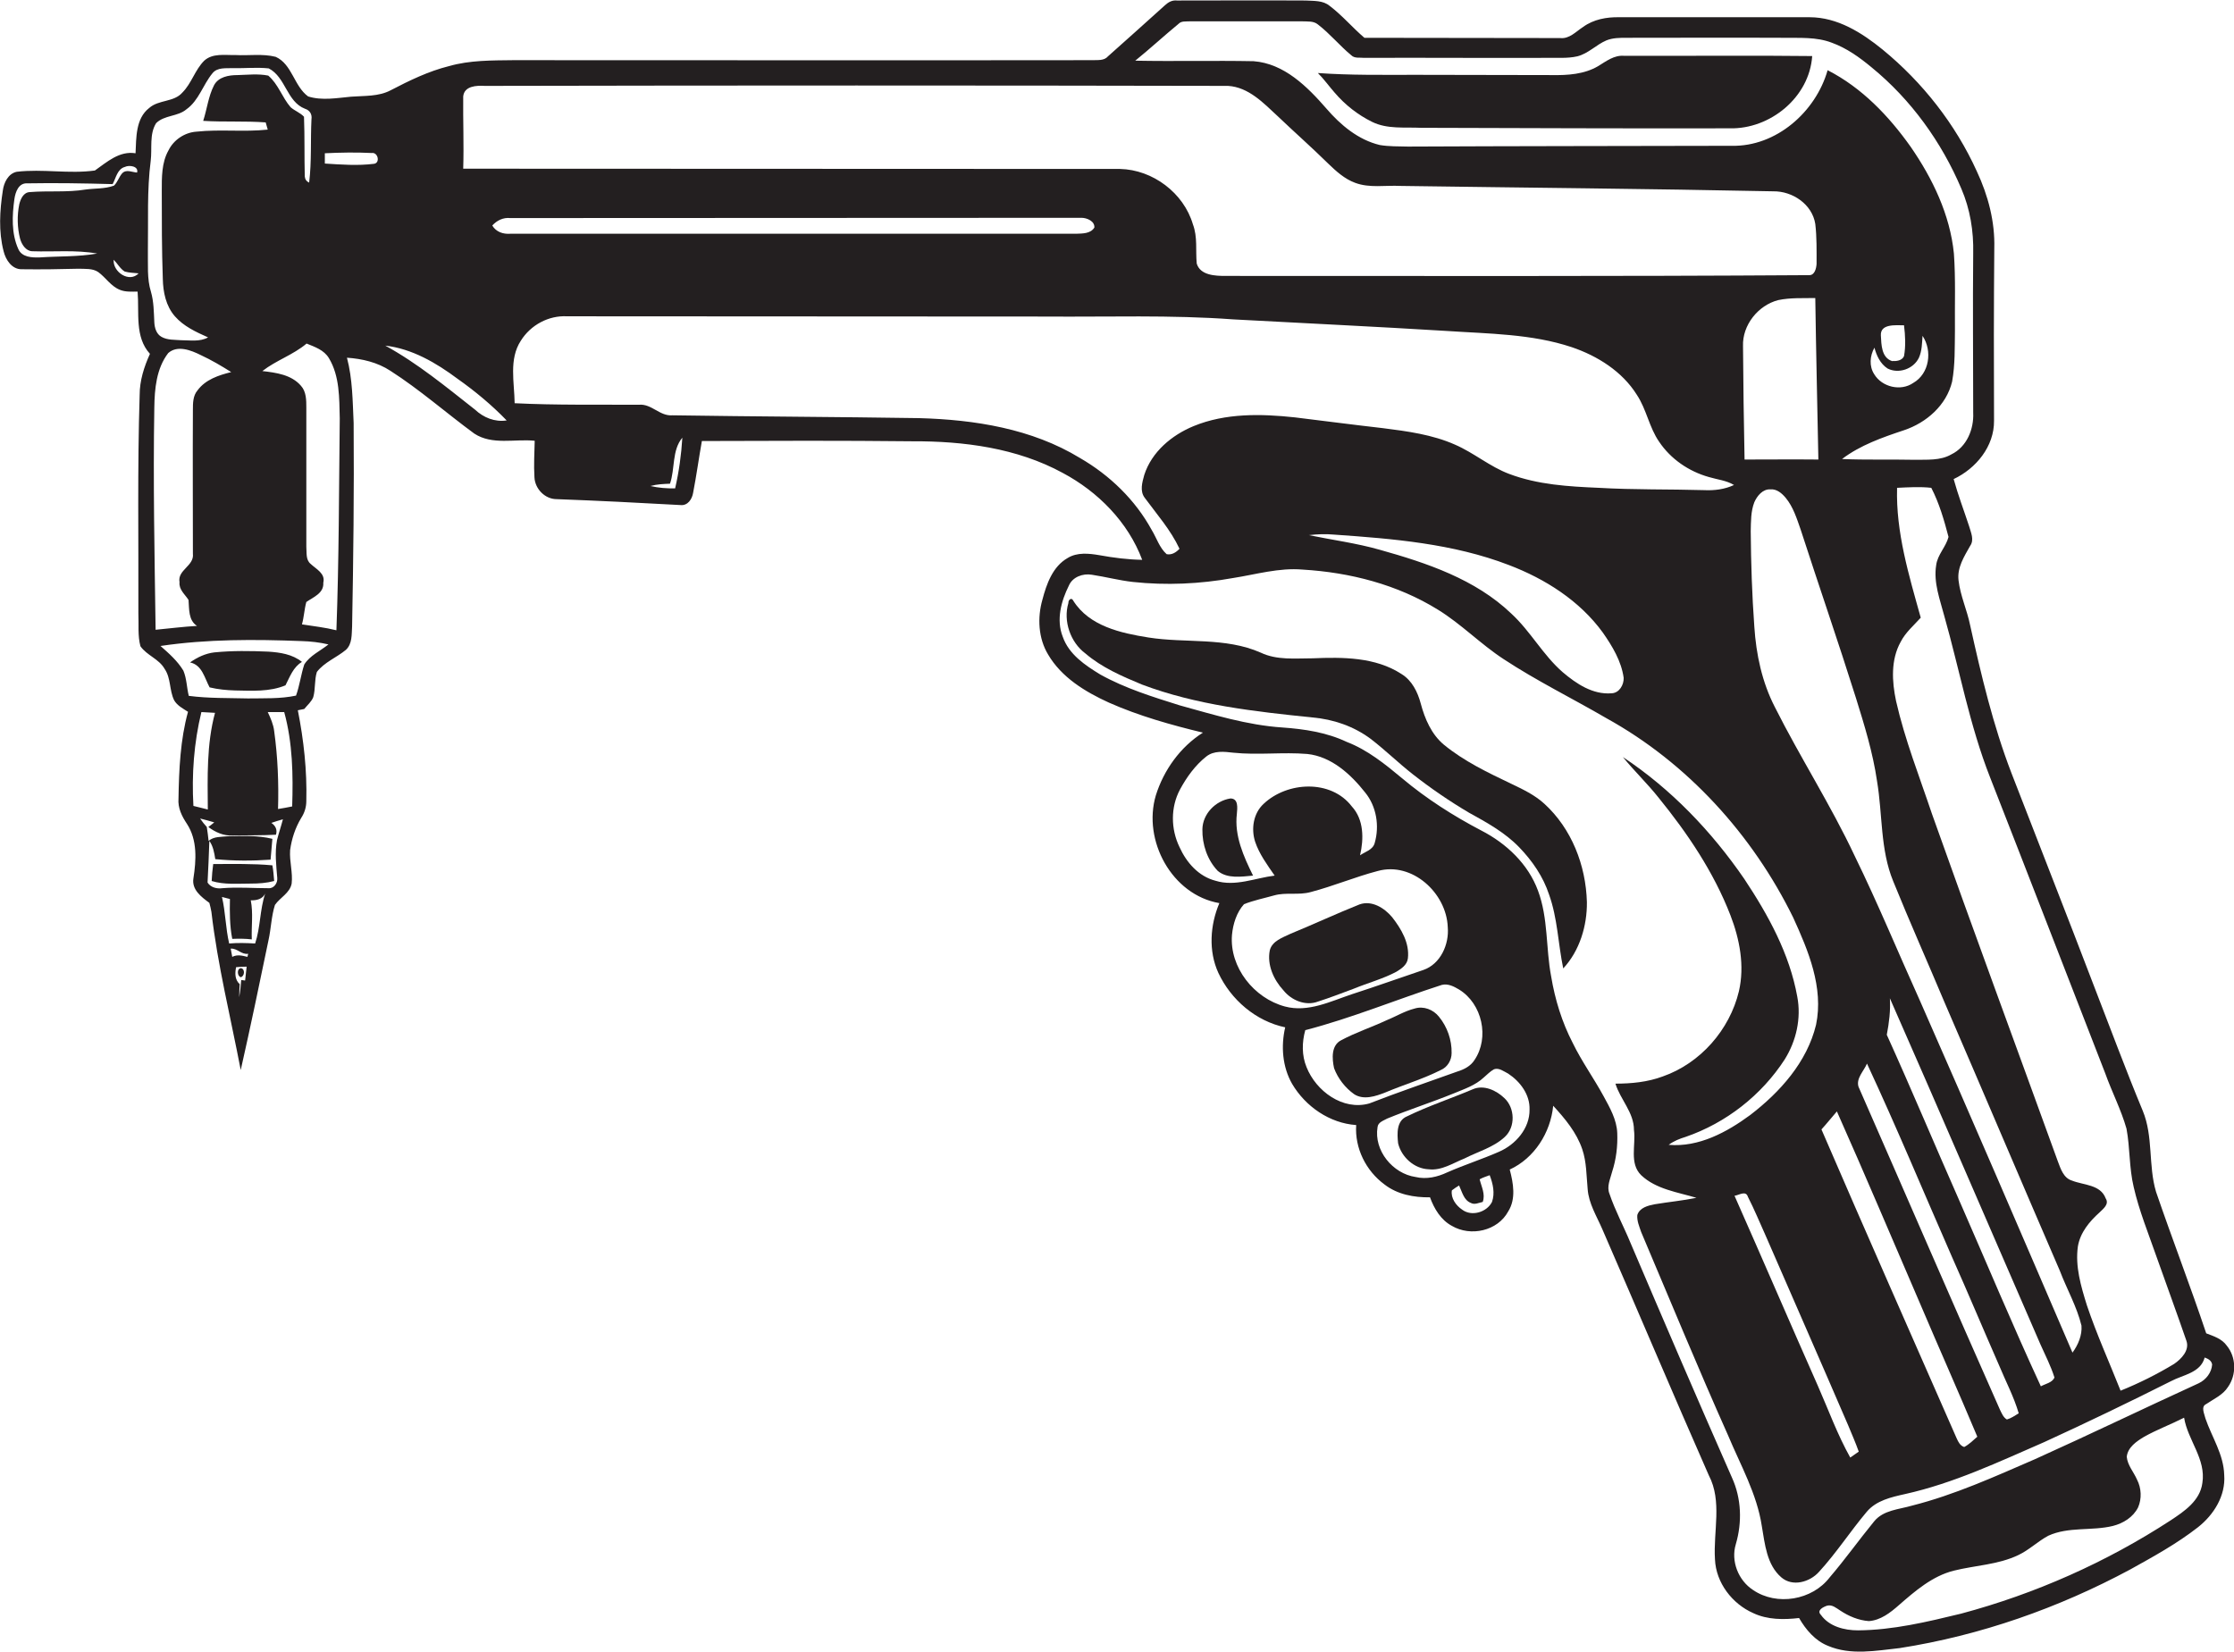 <?xml version="1.0" encoding="utf-8"?>
<!-- Generator: Adobe Illustrator 19.2.0, SVG Export Plug-In . SVG Version: 6.00 Build 0)  -->
<svg version="1.1" id="Layer_1" xmlns="http://www.w3.org/2000/svg" xmlns:xlink="http://www.w3.org/1999/xlink" x="0px" y="0px"
	 viewBox="0 0 868.6 642.3" style="enable-background:new 0 0 868.6 642.3;" xml:space="preserve">
<style type="text/css">
	.st0{fill:#231F20;}
</style>
<g>
	<path class="st0" d="M857.8,546c2.9-2,6.5-3.5,8.5-6.7c3.3-4.7,3.2-11.5-0.5-16c-1.9-2.7-5.1-3.7-8-4.8
		c-6.2-18.5-13.2-36.6-19.5-55c-3.1-10.3-1-21.5-5.2-31.6c-6.6-15.9-12.6-32.1-18.8-48.1c-10.6-27.8-21.5-55.4-32.2-83.1
		c-7.2-18.7-11.8-38.2-16.1-57.6c-1.2-5.9-3.8-11.4-4.5-17.4c-0.6-5,2.2-9.3,4.5-13.4c1.7-2.4,0.3-5.2-0.4-7.7
		c-2-6.1-4.3-12.1-6-18.3c8.7-4.1,15.8-12.7,15.7-22.7c-0.1-22.3-0.1-44.7,0.1-67c0.3-10.4-2.4-20.6-6.8-30
		C760.3,48.3,747.5,32,732,19.3c-8.1-6.6-17.6-12.6-28.4-12.6c-24.7,0-49.4,0-74,0c-4.9-0.1-10,0.8-14.1,3.8
		c-2.8,1.8-5.3,4.7-8.9,4.3c-25.4-0.1-50.7,0-76.1-0.1c-4.7-4-8.6-8.7-13.5-12.4c-2.6-2.2-6.2-1.9-9.4-2.1c-16.7-0.1-33.3,0-50,0
		C455.8,0,454.3,0.8,453,2c-7.4,6.7-14.8,13.3-22.2,19.9c-1.5,1.8-4.1,1.4-6.2,1.5c-75,0.1-150,0-225.1,0c-8.3,0.1-16.8,0-24.9,2.3
		c-8,2-15.4,5.6-22.7,9.4c-4.7,2.5-10.2,2.1-15.4,2.5c-5.5,0.5-11.3,1.6-16.7-0.1c-5.5-4-6.2-12.5-12.6-15.4
		c-5.1-1.3-10.5-0.4-15.7-0.7c-4.1,0.1-8.8-0.8-12.1,2.2c-3.6,3.6-4.9,8.8-8.5,12.4c-3.3,3.8-9.2,2.7-12.9,6
		c-5.3,4.1-5,11.6-5.3,17.6c-6.3-1-11.1,3.4-15.8,6.7c-10,1.4-20.3-0.7-30.4,0.5c-3.3,0.7-5,4.2-5.4,7.3C-0.1,81.9-0.6,90,1.4,97.7
		c0.8,3.3,3.2,7.1,7.1,7c7.3,0.1,14.7,0,22-0.2c2.6,0.1,5.5-0.2,7.7,1.3c2.9,2.1,4.9,5.5,8.4,6.9c2.2,0.9,4.6,0.7,6.9,0.7
		c0.7,8.2-1.2,17.6,4.8,24.2c-2.3,5.1-4,10.4-4,16c-0.9,28.3-0.4,56.6-0.5,84.9c0.2,4.3-0.3,8.7,0.8,12.8c2.5,3.6,7.2,4.9,9.4,8.8
		c2.5,3.6,1.8,8.3,3.7,12.2c1.2,2.1,3.4,3.2,5.4,4.5c-3,10.9-3.5,22.4-3.7,33.7c-0.3,3.7,1.3,6.9,3.3,9.9c4.1,6.3,3.6,14.1,2.5,21.2
		c-0.7,4.4,3.1,7.2,6.2,9.5c0.3,1.1,0.6,2.3,0.8,3.5c2.4,20.7,7.5,41.1,11.4,61.5c3.8-16.8,7.3-33.6,10.8-50.5
		c1-4.5,1.1-9.3,2.5-13.7c2-2.9,5.8-4.6,6.5-8.3c0.5-4.3-0.9-8.6-0.6-13c0.6-4.4,2-8.7,4.3-12.5c1.3-2,2-4.2,2-6.6
		c0.3-11.9-1-23.7-3.3-35.3c0.6-0.1,1.9-0.4,2.5-0.5c1.2-1.5,2.8-2.8,3.5-4.6c0.9-3.2,0.4-6.6,1.4-9.8c2.9-3.8,7.7-5.6,11.3-8.6
		c2.5-2.3,2.2-6,2.4-9.1c0.5-26.4,0.8-52.7,0.6-79.1c-0.4-8.5-0.4-17.1-2.6-25.4c5.9,0.4,11.9,1.8,16.9,5.1
		c11.4,7.3,21.7,16.4,32.6,24.4c7,4.6,15.7,2,23.5,2.8c-0.1,4.7-0.4,9.4-0.1,14.2c0.2,4.5,4.1,8.5,8.6,8.5
		c16.1,0.6,32.1,1.4,48.2,2.3c2.8,0.3,4.5-2.3,4.9-4.8c1.3-6.7,2.2-13.4,3.4-20.1c27.2-0.1,54.5-0.2,81.7,0.1
		c20.1-0.1,40.8,2.6,58.6,12.3c13.7,7.3,25.4,19.1,30.9,33.8c-5.6-0.1-11.1-0.8-16.6-1.8c-4.1-0.7-8.7-1.2-12.4,1.1
		c-5.8,3.3-8.2,10.1-9.8,16.2c-2,7-1.6,15,2.2,21.3c5.2,8.9,14.4,14.5,23.6,18.7c11.7,5.2,24.2,8.7,36.6,11.7
		c-8.8,5.6-15.2,14.5-18.3,24.4c-5.2,17.5,6.2,38.7,24.7,41.9c-3.6,8.5-4.3,18.6-0.4,27.1c4.9,10.5,14.6,18.8,26,21.2
		c-1.7,7.3-1.1,15.4,2.7,22c5.2,8.8,14.6,15.3,24.9,16c-0.6,9,3.8,17.8,11,23.1c5,3.9,11.5,5.1,17.7,5c1.6,4.4,4.2,8.8,8.5,11.1
		c7.3,4.3,17.8,2,21.9-5.6c3.1-4.9,2-11,0.6-16.3c9.6-4.4,15.9-14.4,16.9-24.8c4.6,5,9.1,10.4,11.3,16.9c1.7,5,1.6,10.3,2.1,15.5
		c0.4,5.6,3.5,10.5,5.7,15.6c13.9,31.9,27.4,63.9,41.4,95.7c5.3,10.1,1.7,21.8,2.4,32.7c0.4,9.1,6.7,17.3,14.9,20.9
		c5.5,2.6,11.8,2.6,17.8,1.9c2.6,4.5,6.2,8.8,11.2,10.8c8.9,3.8,18.7,1.9,27.9,0.9c31.4-4.9,61.8-15.6,89.7-30.6
		c9-5,18.1-10,26.3-16.4c6.1-4.8,10.8-12.2,10.2-20.3c-0.2-8-4.8-14.7-7.3-22C857.1,549.8,855.6,547,857.8,546z M33.3,73.7
		c-7.2,1.2-14.5,0.4-21.7,1c-2.5,0.1-3.6,2.7-4.1,4.7c-0.9,4.4-0.8,9.1,0.3,13.4c0.6,2.2,2.2,4.8,4.7,4.9c8.4,0.3,16.9-0.6,25.3,0.9
		c-7.4,1.3-14.9,1-22.3,1.5c-3,0.1-7,0-8.4-3.3c-2.7-6-2.4-13-1.5-19.4c0.4-2.7,1.6-6.3,5-6.1c11.1-0.2,22.1,0,33.2,0.3
		c1.3-2.4,1.8-5.9,4.8-6.7c1.6-0.8,5.4-0.3,4.7,2.2c-1.9-0.1-4.2-1.4-5.8,0.3c-1.3,1.5-1.8,3.5-3.2,4.8
		C40.7,73.5,36.9,73.2,33.3,73.7z M44.2,101c1.5,1.5,2.5,3.5,4.3,4.6c1.8,0.5,3.6,0.5,5.4,0.7C50.3,110.1,43.8,105.8,44.2,101z
		 M773.8,302.4c15,38.3,29.8,76.6,44.7,114.9c2.6,7.3,6.2,14.2,8.3,21.6c1.4,7.5,1,15.2,2.8,22.7c2.1,9.2,5.7,18,8.8,26.9
		c3.9,11,7.9,21.9,11.7,32.9c1.3,3.7-2,7.1-4.8,9c-6.6,4-13.6,7.5-20.8,10.4c-4.4-11.1-9.3-21.9-13.1-33.2
		c-2.3-7.4-4.6-15.1-3.5-22.9c0.9-5.4,4.5-9.7,8.4-13.2c1.4-1.4,3.9-3.2,2.4-5.5c-2-5.4-8.6-5.1-13.1-6.9c-3.3-1-4.4-4.6-5.5-7.5
		c-16.3-45-32.9-89.9-48.9-135c-4.9-14.6-10.6-29-14-44c-1.6-7.6-2.1-16,1.8-23c1.9-3.7,5.1-6.4,7.8-9.4
		c-4.6-16.5-9.7-33.2-9.2-50.5c4.4-0.2,8.9-0.5,13.3,0c3.1,6,5,12.6,6.7,19.1c-1,3.9-4.3,6.9-4.8,11c-1.1,6.8,1.5,13.4,3.2,19.9
		C761.9,260.5,765.8,282.1,773.8,302.4z M708.2,439.2c2.1-2.3,4-4.7,6-7c11,24.7,21.5,49.6,32.2,74.4c7.4,17.4,15.1,34.7,22.4,52.1
		c-1.6,1.4-3.2,3-5.1,4c-1.6-0.5-2.3-2-2.9-3.3C743.2,519.3,725.5,479.3,708.2,439.2z M722.7,564.5c-1.1,0.8-2.2,1.5-3.3,2.3
		c-5-8.9-8.5-18.6-12.6-27.9c-10.9-24.6-21.5-49.3-32.4-73.9c1.7-0.2,4.4-2.2,5.2,0.4c2.5,4.9,4.6,10,6.9,15.1
		c10.7,24.6,21.5,49.2,32.1,73.8C720,557.7,721.5,561.1,722.7,564.5z M722.6,422.6c-1-3.3,2.1-6.1,3.3-9
		c11.6,24.9,22.1,50.2,33.1,75.3c6.2,13.9,12.1,28,18.2,41.9c2.6,6.3,5.8,12.3,7.7,18.8c-1.5,0.9-2.9,1.9-4.6,2.4
		c-1.4-0.8-2-2.4-2.7-3.8C759.1,506.5,741,464.5,722.6,422.6z M761.9,467.1c-9.5-21.5-18.6-43.3-28.3-64.7c0.9-4.7,1.5-9.4,1.2-14.2
		c19.7,44.7,39,89.7,58.5,134.5c1.9,4.3,4.1,8.5,5.5,13c-0.9,2-3.5,2.4-5.3,3.4C782.5,515.3,772.4,491.1,761.9,467.1z M746.6,389.4
		c-8.5-18.8-16.4-38-25.5-56.6c-9.3-19.8-21.2-38.3-31-57.8c-5-9.7-7.3-20.5-8-31.3c-0.9-12.4-1.3-24.7-1.4-37.1
		c0.1-3.8,0-7.7,1.4-11.3c1.1-2.5,3.3-5.2,6.3-5c2.4-0.2,4.4,1.5,5.9,3.3c2.9,3.5,4.3,8,5.8,12.3c7.1,21.9,14.6,43.6,21.5,65.5
		c3.3,10.6,6.6,21.3,8.2,32.3c2.2,13,1.2,26.6,6.3,39c6.4,15.8,13.4,31.5,20,47.2c15,34.7,29.8,69.6,44.8,104.3
		c2.7,7.1,6.6,13.9,8.4,21.3c0.3,3.7-1.3,7.5-3.5,10.5C786.2,480.4,766.6,434.8,746.6,389.4z M678.3,178.7
		c-0.3-14.7-0.5-29.4-0.6-44.1c-0.3-8.2,5.9-15.9,13.7-17.9c4.8-1,9.6-0.7,14.4-0.8c0.3,21,0.8,41.9,1.2,62.8
		C697.4,178.6,687.8,178.7,678.3,178.7z M458.2,9.3c1.1-1.2,2.8-0.9,4.3-1c14.6,0,29.3,0,43.9,0c2,0.1,4.3-0.2,6,1.2
		c4.7,3.6,8.5,8.3,13,12c1.3,1.3,3.3,0.8,5,1c23.7-0.1,47.3,0.1,70.9,0c4-0.1,8.1,0.3,12-0.6c4.3-1.1,7.3-4.5,11.3-6.2
		c2.5-1,5.2-1,7.8-1c20.3,0,40.6-0.1,61,0c6.3,0.1,12.8-0.4,18.8,1.9c5.8,2.1,10.8,5.7,15.5,9.6c15.3,12.5,27.2,29,34.9,47.2
		c3.4,7.9,4.8,16.5,4.6,25.1c-0.2,20.7,0,41.4,0,62c0.3,6.4-2.5,13.3-8.5,16.2c-4.3,2.5-9.5,2-14.4,2.1c-9.4-0.2-18.8,0.1-28.1-0.3
		c7.1-5.4,15.7-8.4,24.1-11.2c8.7-2.9,16.5-9.7,18.7-18.9c1.2-6.6,1-13.3,1.1-19.9c-0.1-10,0.3-20-0.4-29.9
		c-1.5-15.1-8.3-29.2-16.8-41.5c-8.5-12-19-23-32.3-29.8c-4.6,16.2-20,29.8-37.3,29.4c-42,0.1-84,0.1-125.9,0.3
		c-3.7-0.1-7.3,0-10.9-0.6c-8.4-2-15.3-7.8-20.8-14.2c-7.4-8.5-16.4-17.5-28.3-18.4c-15.3-0.3-30.7,0.1-46-0.2
		C447.2,18.9,452.6,13.9,458.2,9.3z M733.9,143.3c4.3,2.2,10.1,0.2,12.2-4.2c1.2-2.7,1.2-5.7,1.4-8.5c3.9,5.8,2.7,14.7-3.6,18.3
		c-4.9,3.4-12.2,1.6-15.2-3.4c-2-3.1-1.7-7.1,0.1-10.3C729.6,138.2,731,141.4,733.9,143.3z M731.3,130.5c-0.3-4.7,5.8-4,9-4
		c0.5,4,0.7,8.1,0,12c-0.8,1.8-3.1,2-4.7,1.9C731.5,139,731.5,134,731.3,130.5z M180.1,37.5c0.4-4.1,5.2-4.3,8.4-4.1
		c96.3-0.2,192.7-0.2,289,0c8,0.5,13.8,6.7,19.3,11.8c6.5,6.2,13.2,12.1,19.6,18.4c3.1,3,6.4,6,10.5,7.5c5.6,2.1,11.7,0.9,17.6,1.2
		c48.3,0.7,96.6,1.1,145,2.1c7.4-0.1,15.1,5,16.3,12.7c0.6,5.1,0.5,10.3,0.5,15.5c-0.1,1.7-0.7,4.4-2.8,4.4
		c-75.7,0.5-151.4,0.3-227,0.3c-4,0-9.8-0.2-11.2-4.8c-0.5-5.1,0.4-10.3-1.5-15.3C460.2,75,448.2,66,435.5,65.7
		c-85.1-0.1-170.3,0-255.4-0.1C180.4,56.3,180,46.9,180.1,37.5z M57.5,97.5c0.2-11.7-0.4-23.4,1.1-35c0.6-4.8-0.6-10.3,2.1-14.6
		c3.2-3.2,8.4-2.5,11.8-5.4c4.8-3.4,6.4-9.5,10.1-14c1.9-2.4,5.3-1.9,8-2c4.6,0.1,9.3-0.4,13.9,0.1c6.6,3.4,7,13,14.1,15.7
		c1.9,0.6,2.8,2.2,2.5,4.1c-0.4,8.2,0.1,16.4-0.9,24.6c-1.1-0.5-1.6-1.3-1.7-2.4c-0.2-7.7,0-15.4-0.3-23.2c-1.5-1.6-3.6-2.3-5.2-3.7
		c-3.3-3.8-4.8-9-8.7-12.3c-3.9-0.8-8-0.3-12-0.2c-3.4,0-7.4,0.7-9.1,4C81,37.5,80.5,42.4,79,47c8.1,0.5,16.2,0,24.3,0.6
		c0.3,0.9,0.5,1.9,0.8,2.8c-9.2,1-18.5-0.2-27.7,0.8c-4.6,0.3-8.9,3.2-10.9,7.3c-2.7,4.8-2.6,10.5-2.6,15.9c0,11.3,0,22.7,0.4,34
		c0.1,5.2,1.2,10.6,4.7,14.6c3.4,3.9,8.2,6.1,12.9,8.2c-3.2,1.8-7,1.1-10.5,1.1c-2.5-0.2-5.3,0-7.6-1.3c-2-1.1-2.7-3.5-2.8-5.7
		c-0.2-4-0.2-8-1.3-11.8C57.1,108.4,57.6,102.9,57.5,97.5z M60,158.5c0.1-7.3,0.8-15.2,5.4-21.2c3.6-3.2,8.9-1.1,12.7,0.8
		c4.1,1.9,8,4.2,11.8,6.6c-4.9,1.2-10,2.9-13.1,7.1c-1.8,2.1-1.8,5-1.8,7.6c-0.1,18.6,0,37.3,0,55.9c0.6,4.8-6.1,6.3-5.2,11.1
		c-0.3,2.9,2.1,4.7,3.5,6.9c0.3,3.6-0.1,7.9,3.3,10.1c-5.4,0.3-10.8,1-16.1,1.5C60.1,216.2,59.5,187.4,60,158.5z M75.2,313.4
		c-0.7-12.2,0.2-24.6,3.1-36.5c1.8,0.1,3.6,0.2,5.3,0.3c-3.3,12.2-2.9,25.1-2.8,37.6C79,314.3,77.1,313.9,75.2,313.4z M95.3,381.3
		l-1.5-0.2c-0.2,2.2-0.4,4.5-0.8,6.7c0-1.7,0.1-3.4,0.2-5.1c-1.9-1.7-1.9-4.2-1.4-6.6c1.3-0.1,2.7-0.2,4.1-0.2
		C95.7,377.6,95.5,379.4,95.3,381.3z M96.2,372.1c-2-0.5-4-1-5.9,0c-0.2-1.1-0.4-2.1-0.6-3.2c2.6-0.2,4.1,2.4,6.8,2
		C96.4,371.2,96.3,371.8,96.2,372.1z M99.2,366.9c-3.4-0.2-6.8-0.3-10.1,0c-1.4-6-1.4-12.2-2.8-18.1c0.8,0.2,2.3,0.6,3.1,0.8
		c-0.1,5.2-0.1,10.4,0.9,15.5c2.5-0.1,5.1-0.1,7.6,0.2c-0.2-5.1,0.6-10.2-0.4-15.2c2.3,0.1,4.6-0.5,5.6-2.6
		C101,353.8,101.3,360.6,99.2,366.9z M107.7,326.7c-0.9,4.9-0.3,9.8,0.1,14.7c0.2,1.9-1.2,4.1-3.3,4c-6,0-12.1-0.5-18.1,0
		c-2.1,0.3-4.5-0.3-5.7-2.2c0.3-5.4,0.5-10.8,0.7-16.2c1.5,2.1,1.9,4.6,2.3,7.1c7.1,0.7,14.4,0.7,21.5,0.2c0.3-2.7,0.4-5.4,0.7-8.1
		c-5.7-1.4-11.5-1.1-17.3-1c-2.6,0.3-5.4,0-7.5,1.8c-0.2-1.8-0.4-3.6-0.7-5.4c-0.9-1-1.8-2.1-2.6-3.3c1.8,0.4,3.7,1,5.5,1.5
		c-0.6,0.5-1.7,1.4-2.3,1.8c2.7,2,5.9,3.5,9.4,3.3c5.6-0.1,11.2,0,16.9-0.3c0.6-2-0.2-3.5-1.8-4.6c1.5-0.5,3-1,4.5-1.4
		C109.3,321.3,108.4,323.9,107.7,326.7z M113.6,313.6c-1.8,0.4-3.7,0.7-5.5,1c0.3-10.1-0.1-20.2-1.5-30.3c-0.3-2.6-1.4-5.1-2.5-7.4
		c2.1,0,4.2,0,6.4,0C113.8,288.9,114,301.4,113.6,313.6z M118.3,258.4c-1.3,4-1.8,8.2-3.2,12.1c-6.1,1.3-12.4,1-18.7,1.1
		c-7.7-0.2-15.4,0-23-1c-0.8-3.2-0.8-6.7-2.1-9.8c-2.3-3.8-5.6-6.7-8.9-9.6c18.2-2.7,36.6-2.6,54.9-1.9c3.5,0.1,7,0.5,10.4,1.3
		C124.6,253.1,120.5,254.9,118.3,258.4z M130.8,245.1c-4.4-1.1-8.9-1.6-13.4-2.3c0.8-2.8,0.9-5.8,1.7-8.7c2.7-1.9,6.9-3.4,6.6-7.5
		c0.9-3.6-2.8-5.3-4.9-7.3c-2-1.6-1.5-4.4-1.7-6.7c0-18,0-36,0-54.1c0-2.9,0-6.2-2.1-8.5c-3.7-4.3-9.7-5.1-15-5.7
		c5.4-4.2,12-6.3,17.2-10.7c3.2,1.3,6.8,2.5,8.7,5.7c4.2,7,4,15.5,4.2,23.4C131.8,190.1,131.8,217.6,130.8,245.1z M145.4,63.7
		c-6.3,0.8-12.8,0.3-19.1-0.1c0-1.3,0-2.7,0-4c6.1-0.3,12.2-0.4,18.2-0.1C147,59.1,147.9,63.4,145.4,63.7z M184.7,159.3
		c-11.2-8.8-22.3-18-34.9-24.9c10.4,1.2,19.8,6.7,28.1,12.9c6.8,4.8,13.3,10.2,19.1,16.2C192.4,164.2,188,162.4,184.7,159.3z
		 M191.4,87.7c1.8-2,4.3-3.2,7-2.9c74-0.1,148.1,0,222.1-0.1c2.1,0,5.2,1.3,5,3.8c-1.5,2.4-4.6,2.3-7.1,2.4c-73.3,0-146.7,0-220,0
		C195.6,91.1,192.9,90.2,191.4,87.7z M262.5,189.9c-3.2,0.1-6.5-0.2-9.6-0.9c2.5-0.7,5-0.8,7.6-0.9c2-5.8,0.7-13,4.8-17.9
		C264.9,176.8,264,183.4,262.5,189.9z M419.9,178.1c-18.7-11.4-40.9-14.9-62.5-15.5c-32-0.5-64-0.6-96-1.1c-4.9,0.4-8.1-4.6-13-4.1
		c-16.1-0.1-32.2,0.2-48.3-0.6c-0.1-8.1-2.3-17.1,2.4-24.3c3.8-6.1,10.8-9.9,18-9.5c62,0,124,0.1,186,0.1c24.3,0.2,48.7-0.7,73,1.1
		c27.6,1.5,55.3,2.8,83,4.5c16.3,1.1,33,1.1,48.6,6.3c10,3.4,19.6,9.4,25.3,18.5c3.8,5.7,4.8,12.7,8.7,18.3
		c4.5,6.7,11.5,11.5,19.3,13.7c3.3,1,6.8,1.3,9.8,3.1c-3.6,1.7-7.7,2.2-11.6,2c-13.7-0.4-27.4-0.1-41-0.9
		c-11.7-0.5-23.7-1.2-34.8-5.4c-7.5-2.8-13.7-8.2-21.1-11.4c-8.8-3.9-18.5-5.2-28-6.4c-11.4-1.3-22.8-2.8-34.3-4.2
		c-13.1-1.4-26.9-1.7-39.3,3.4c-8.5,3.5-16.3,10-19.2,19c-0.8,2.9-1.8,6.3,0.2,8.9c4.7,6.4,10.1,12.5,13.5,19.8
		c-1.3,1.4-3,2.5-5,2.1c-2.8-2.5-3.9-6.3-5.8-9.4C441.4,194.4,431.5,184.8,419.9,178.1z M626.6,269.6c-7.3,0.6-13.7-3.7-19-8.2
		c-7.7-6.7-12.5-15.9-20-22.8c-14-13.4-32.9-19.7-51.1-24.8c-9.1-2.6-18.4-3.8-27.6-5.7c3.3-0.4,6.6-0.5,9.9-0.2
		c22.9,1.6,46.2,3.5,67.8,11.8c14.2,5.4,27.6,13.9,36.6,26.3c3.7,5.3,7.2,11.1,8.1,17.6C631.4,266.3,629.6,269.5,626.6,269.6z
		 M472.6,342.5c-6.6-1.7-11.3-7.1-14-13.1c-3.4-7-3.5-15.5,0.2-22.4c2.6-4.8,5.9-9.4,10.2-12.8c3-2.4,7-1.9,10.5-1.5
		c9.6,1,19.2-0.3,28.8,0.5c9.4,1,16.9,7.9,22.5,15c4.4,5.4,5.6,13,3.7,19.6c-0.7,2.7-3.7,3.4-5.7,4.8c1.5-6.4,1.5-13.9-3.2-19
		c-8.1-10.6-25.1-9.7-34.3-1c-4,3.7-4.9,9.7-3.3,14.7c1.6,4.8,4.7,9,7.6,13.2C488.1,341.4,480.3,344.9,472.6,342.5z M499.6,391.4
		c-12-3.2-21.6-15.2-20.6-27.8c0.4-4.3,1.8-8.8,4.7-12c3.8-1.5,7.8-2.3,11.7-3.4c4.6-1.3,9.5,0,14.2-1.3c8.8-2.3,17.3-5.9,26.1-8.2
		c13.4-3.7,26.7,8.6,27.2,21.8c0.6,6.7-2.8,14.4-9.5,16.7c-9.2,3.1-18.4,6.4-27.7,9.4C517.3,389.4,508.6,393.8,499.6,391.4z
		 M532.4,429.1c-10.3,2.9-20.7-4.8-24.4-14.1c-1.9-4.6-1.8-9.7-0.5-14.4c18.1-4.7,35.4-11.9,53.1-17.6c2.4-0.6,4.7,0.6,6.7,1.8
		c9,5.5,11.9,18.7,6,27.4c-1.5,2.4-4.1,3.7-6.7,4.5C555.2,420.8,543.7,424.7,532.4,429.1z M580.1,467.4c-2,4-7.9,5.8-11.6,3
		c-2.4-1.6-4.5-4.5-4-7.5c0.9-0.7,1.8-1.3,2.8-1.9c1.2,2.5,1.8,5.7,4.6,6.8c1.5,0.8,3.1-0.1,4.6-0.4c1.1-3-0.5-5.9-1.2-8.8
		c1.2-0.7,2.6-1.1,3.9-1.6C580.5,460.4,581.3,464,580.1,467.4z M594.7,431.5c0.1,7.3-5.4,13.6-11.9,16.4c-6.6,2.9-13.5,5.1-20.1,8
		c-3.8,1.8-8.1,2.8-12.3,1.8c-8.9-1.3-16.3-10.3-14.8-19.4c0.2-1.9,2.3-2.5,3.7-3.3c8.5-3.5,17.3-6.3,25.9-9.8
		c4.1-1.7,8.4-3.1,11.7-6.2c1.3-1.1,2.5-2.4,4-3.2c1.9-0.7,3.9,0.9,5.5,1.7C591.1,420.6,594.9,425.7,594.7,431.5z M856.3,576.7
		c-0.9,6.9-7,11-12.3,14.5c-25,16.3-52.7,28.6-81.5,36.3c-13.2,3.2-26.5,6.4-40.1,6.5c-5.3,0-11.2-1.5-14.4-6
		c-1.8-1.8,0.9-3.1,2.4-3.6c2-0.5,3.5,0.9,5.1,1.9c3.3,2.2,7.1,3.8,11.1,4.1c4.6-0.3,8.4-3.3,11.7-6.2c6.3-5.5,13-11.3,21.3-13.4
		c8.4-2.1,17.3-2.3,25.2-6.1c4.2-2,7.5-5.3,11.6-7.5c7.9-3.6,16.9-1.8,25.1-3.8c4-1,7.9-3.4,9.8-7.2c1.5-3.4,1.3-7.5-0.4-10.8
		c-1.3-3-3.7-5.6-4-8.9c0.4-3.7,3.8-6,6.8-7.8c5-2.8,10.4-4.8,15.5-7.4C850.6,560,857.8,567.4,856.3,576.7z M854.9,537.9
		c-21.2,9.7-42.3,19.9-63.6,29.5c-15.7,6.8-31.3,13.9-47.9,18.1c-5.1,1.5-11.1,1.7-14.7,6.1c-5.9,7.2-11.3,14.8-17.3,21.8
		c-6.8,8.9-20.6,11.2-29.8,4.9c-5.7-3.7-8.7-11.2-6.7-17.8c2.5-8.5,2.2-17.8-1.5-25.9c-13.4-30.4-26.5-60.9-39.5-91.4
		c-2.6-6.3-5.9-12.4-8.1-18.9c-1.2-2.9,0.3-5.8,1-8.6c1.6-4.9,2.2-10,2-15.1c-0.2-5.2-2.9-9.9-5.3-14.3c-3.8-7-8.5-13.5-12-20.7
		c-4.2-8.1-6.9-16.9-8.4-25.9c-2.1-11-1.1-22.6-5.1-33.3c-3.8-10.4-12.3-18.4-22-23.4c-10.9-5.7-21.4-12.4-30.8-20.3
		c-6.6-5.5-13.5-11.1-21.6-14.2c-7.8-3.7-16.5-5-25-5.6c-13.7-0.9-26.8-5-39.9-8.6c-10.5-3.3-21.2-6.6-30.9-12
		c-5.9-3.6-12.2-7.8-14.6-14.7c-2.6-6.6-0.6-13.9,2.4-19.9c1.4-3.3,5.4-4.8,8.9-4.2c5.3,0.8,10.6,2.2,15.9,2.8
		c13,1.4,26.1,0.8,38.9-1.5c9-1.4,18-4.1,27.2-3.3c18.4,1.1,36.8,5.8,52.6,15.6c9.1,5.6,16.6,13.4,25.5,19.2
		c12.9,8.5,26.8,15.3,40,23c31.5,17.4,56.8,45.3,72.6,77.5c5.9,12.9,11.9,27.2,8.9,41.7c-3.5,14.5-14,26.2-25.6,35.1
		c-9.1,6.7-20,12.6-31.7,11.6c2-1.5,4.3-2.4,6.6-3.1c15.7-5.4,29.5-16.2,38.5-30.1c4.5-7.2,6.5-16,4.9-24.4
		c-3-16.7-11.3-31.8-20.6-45.8c-12.7-18.5-28.5-35-47.2-47.4c4.4,5.4,9.5,10.3,13.8,15.7c11.3,13.9,21.5,29,28,45.8
		c3.6,9.3,5.6,19.7,3.3,29.6c-3.6,15-15,28-29.6,33.1c-5.9,2.2-12.2,2.8-18.4,2.8c1.9,6.2,7.2,11.2,7.2,18c0.8,5.8-1.9,13,2.8,17.6
		c5.8,5.5,14.2,6.6,21.5,8.8c-5.4,1.1-10.8,1.6-16.2,2.5c-2.6,0.5-5.9,1.3-6.8,4.2c-0.2,2.3,0.8,4.5,1.5,6.6
		c11.2,26.4,22.1,52.9,33.8,79.1c4.8,11.5,11.2,22.7,13.1,35.2c1.2,7,1.9,15.1,7.6,20c4.4,3.8,11.1,1.8,14.6-2.1
		c6.8-7.4,12.2-15.8,18.6-23.4c3.7-4.4,9.5-5.7,14.9-6.9c18.9-4.2,36.4-12.5,54.1-20.2c16.6-7.6,33-15.5,49.3-23.7
		c4.7-2.5,11.5-3.2,13.1-9.2c1.3,0.5,2.6,1.1,2.9,2.7C859.9,533.7,857.8,536.5,854.9,537.9z"/>
	<path class="st0" d="M533.5,47.4c5.9,2.9,12.6,2,19,2.3c40,0.1,80,0.3,120,0.2c15.7,0.4,31-12,32.1-28.1c-24.4-0.3-48.8,0-73.2-0.1
		c-3.8-0.3-6.9,2.1-10,4c-5.4,3.2-11.9,3.6-18,3.5c-17.7,0-35.4-0.1-53.1-0.1c-12.6,0-25.3,0.2-37.9-0.7c2.4,2.4,4.3,5.1,6.5,7.6
		C523,40.8,528,44.7,533.5,47.4z"/>
	<path class="st0" d="M600.5,312.6c-3.8-3.5-8.5-5.7-13.1-7.9c-9-4.3-18.2-8.7-26-15.1c-4.8-4-7.4-10-9-16c-1.2-4.5-3.4-9-7.5-11.5
		c-10.1-6.6-22.9-6.6-34.5-6.1c-6.8,0-13.9,0.8-20.2-2.2c-13.8-6.1-29.2-3.6-43.7-5.9c-10.7-1.7-23-4.4-29.2-14.3
		c-0.7-1.5-2-0.3-1.9,0.9c-2.1,7,0.8,15.3,6.6,19.6c6.4,5.5,14.3,8.9,22,12.1c21.2,8,43.9,10.5,66.3,12.8c8.1,0.7,16,3.4,22.6,8.3
		c5.6,4.3,10.7,9.3,16.3,13.7c7,5.5,14.3,10.5,21.9,15c6.9,3.8,14,7.7,19.6,13.5c5.1,5.3,9.3,11.4,11.6,18.4
		c3.3,9.2,3.5,19.1,5.5,28.7c6.4-6.9,9.3-16.6,9.2-25.8C616.6,336.4,611,322.2,600.5,312.6z"/>
	<path class="st0" d="M83.3,253.7c-3.4,0.4-6.6,1.9-9.4,3.9c4.7,1,5.6,6,7.6,9.7c3.3,0.8,6.6,1.1,9.9,1.2c6.5,0.1,13.4,0.6,19.6-2
		c1.7-3.3,3-7.1,6.4-9.1c-3.7-3-8.5-3.7-13.1-4C97.4,253.1,90.3,253,83.3,253.7z"/>
	<path class="st0" d="M480.9,316.5c0.2-2.2,0.7-6-2.5-6c-5.8,0.9-10.8,6-10.9,12c-0.1,5.9,1.9,11.9,6,16.2c3.8,3.1,9.2,2.2,13.7,1.8
		C483.5,333,479.9,325,480.9,316.5z"/>
	<path class="st0" d="M82.9,336c-0.3,2.2-0.5,4.4-0.6,6.6c4.9,1.5,10.1,1,15.2,1c3.1,0,6.1-0.2,9.1-1c-0.2-2.1-0.3-4.1-0.7-6.1
		C98.3,335.8,90.6,336,82.9,336z"/>
	<path class="st0" d="M542.9,377.9c2-1.2,4.2-2.7,4.5-5.2c0.7-6-2.6-11.5-6.1-16c-3-3.6-7.9-6.7-12.7-5c-9,3.6-17.8,7.7-26.8,11.4
		c-3.1,1.5-7.2,2.8-8.1,6.5c-1.1,5.6,1.5,11.4,5.3,15.5c3.1,3.9,8.6,6.2,13.4,4.4c4.7-1.5,9.3-3.3,13.9-5
		C531.9,382.2,537.6,380.7,542.9,377.9z"/>
	<path class="st0" d="M93.6,380c1.5-0.3,1.8-3.2,0.1-3.5C92,376.6,92.2,379.6,93.6,380z"/>
	<path class="st0" d="M550,392.2c-3.9,1-7.3,3.1-11,4.6c-5.8,2.7-11.9,4.7-17.5,7.7c-4,2-3.6,7.2-2.8,10.9c1.5,4,4.3,7.6,7.8,10.1
		c3.7,2.4,8.4,0.8,12.2-0.7c7.1-3,14.6-5.2,21.5-8.7c2.6-1.1,4.2-3.8,4.2-6.6c0.1-5.1-1.7-10.2-4.9-14.1
		C557.3,392.6,553.5,391.1,550,392.2z"/>
	<path class="st0" d="M572.6,423.6c-8.5,3.6-17.3,6.5-25.5,10.5c-4.2,1.7-3.9,6.8-3.5,10.5c1.3,5.4,6.3,9.9,11.9,10.1
		c5,0.6,9.4-2.4,13.9-4.2c5.3-2.7,11.3-4.3,15.7-8.4c4.2-3.9,3.9-11.2-0.1-15C581.8,424,576.9,421.7,572.6,423.6z"/>
</g>
</svg>
